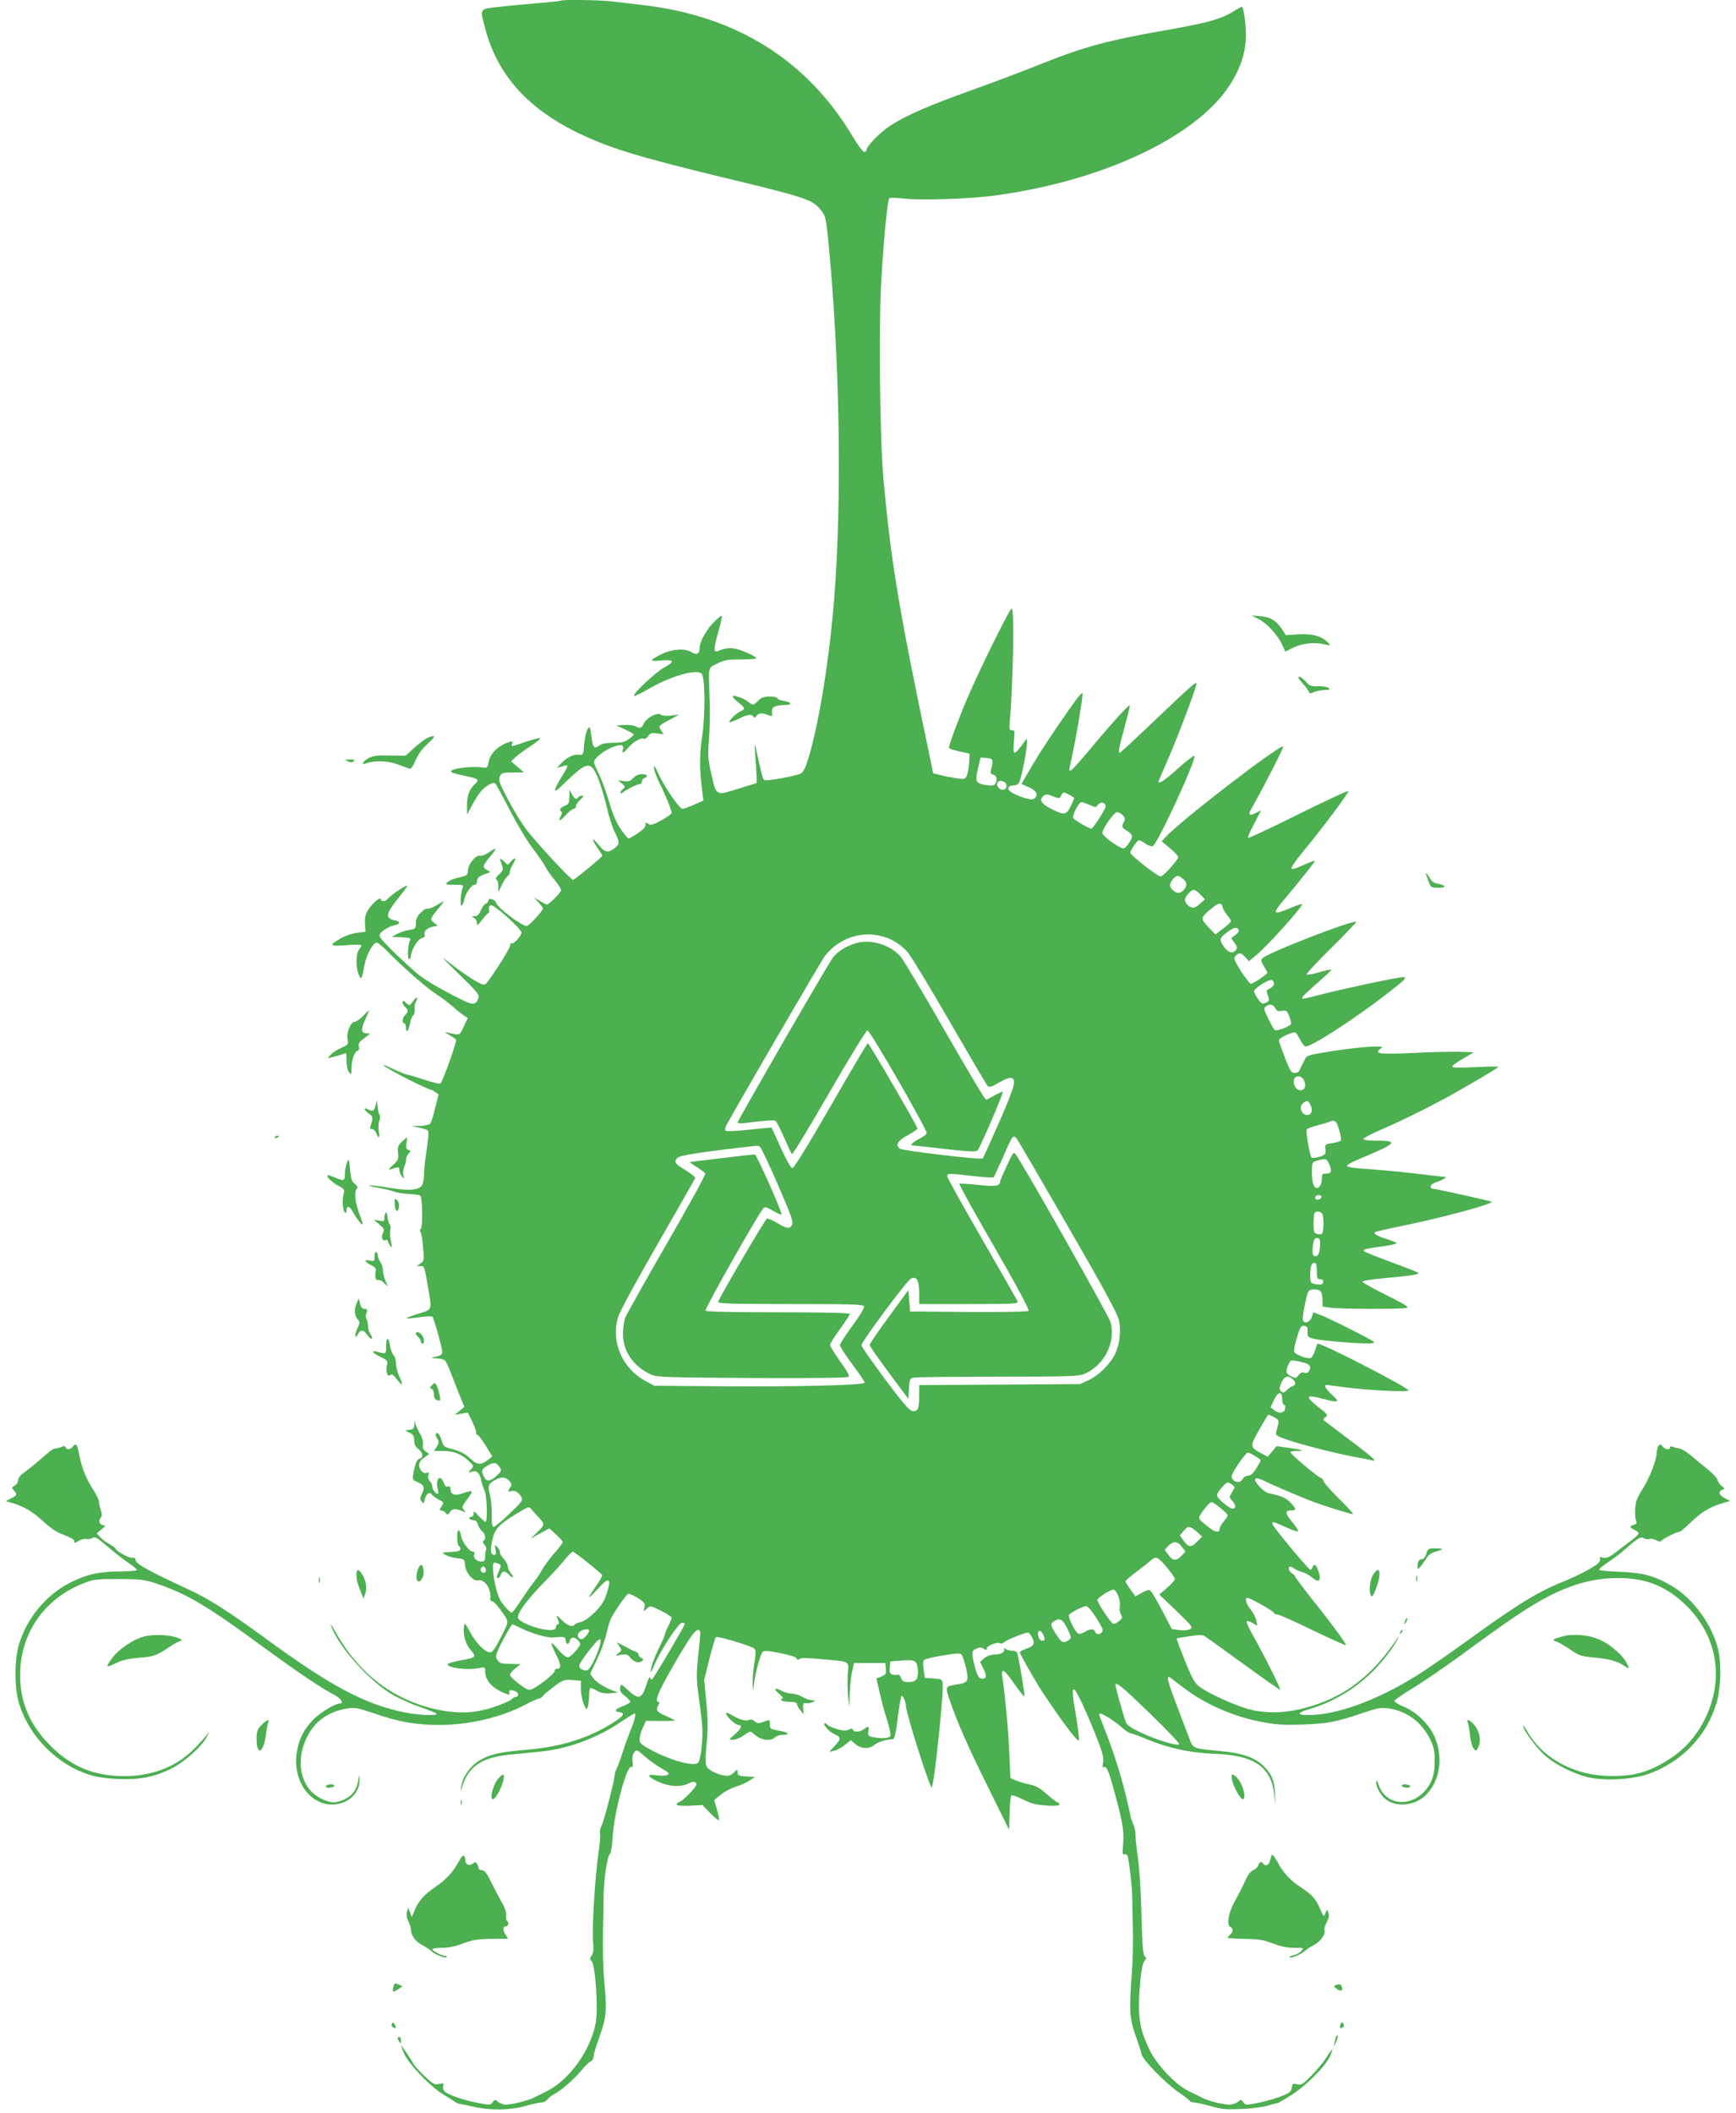 <?xml version="1.0" standalone="no"?>
<!DOCTYPE svg PUBLIC "-//W3C//DTD SVG 20010904//EN"
 "http://www.w3.org/TR/2001/REC-SVG-20010904/DTD/svg10.dtd">
<svg version="1.0" xmlns="http://www.w3.org/2000/svg"
 width="1052pt" height="1280pt" viewBox="0 0 1052 1280"
 preserveAspectRatio="xMidYMid meet">
<g transform="translate(0,1280) scale(0.1,-0.1)"
fill="#4caf50" stroke="none">
<path d="M3399 12796 c-2 -2 -65 -9 -139 -15 -74 -6 -181 -16 -237 -23 -120
-13 -116 -6 -82 -133 73 -279 260 -487 572 -635 191 -91 364 -143 890 -270
453 -109 515 -129 560 -179 39 -43 42 -54 57 -206 69 -702 83 -1559 35 -2163
-29 -362 -89 -736 -152 -952 -23 -76 -33 -97 -53 -107 -32 -15 -206 -47 -219
-39 -8 6 -19 46 -51 196 -7 34 -8 24 -3 -45 4 -49 7 -108 8 -129 l0 -40 -114
-35 c-136 -42 -129 -46 -162 97 -19 84 -20 109 -13 201 5 58 7 158 5 221 -9
234 -13 210 44 239 43 23 62 26 146 26 54 0 95 3 92 8 -8 13 -80 46 -123 56
-38 8 -66 5 -112 -14 -25 -10 -23 20 7 125 13 46 22 87 19 89 -2 3 -23 -13
-45 -35 -45 -43 -89 -121 -89 -157 0 -37 -18 -48 -48 -29 -40 26 -118 21 -185
-12 -31 -15 -57 -31 -57 -35 0 -5 22 -6 50 -3 84 8 93 -5 28 -40 -54 -29 -197
-163 -185 -174 2 -3 44 17 92 45 129 74 277 117 315 92 23 -16 26 -233 5 -382
-17 -119 -17 -194 1 -336 l7 -53 -57 -25 c-31 -14 -63 -25 -71 -25 -18 0 -108
132 -146 214 -22 47 -28 54 -25 31 1 -16 17 -58 34 -92 33 -65 72 -161 72
-178 0 -6 -28 -26 -61 -44 -52 -28 -65 -32 -81 -22 -16 10 -19 9 -16 -6 2 -11
-13 -28 -46 -50 -26 -18 -52 -33 -57 -33 -4 0 -26 26 -48 58 -27 40 -49 92
-70 165 -17 59 -45 134 -61 167 -17 33 -30 65 -30 73 0 21 51 64 103 87 55 24
82 21 72 -10 -9 -28 2 -25 32 10 29 35 79 64 94 54 6 -3 18 4 26 16 13 19 22
21 55 17 l39 -5 -15 24 c-18 26 -17 27 69 73 l40 22 -49 -6 c-29 -3 -54 -1
-62 6 -19 16 -86 -19 -102 -53 -14 -31 -23 -33 -53 -17 -11 5 -41 9 -67 7
l-47 -3 53 -24 c28 -13 52 -27 52 -30 0 -4 -13 -17 -30 -29 -23 -17 -43 -22
-93 -22 -40 0 -70 -5 -83 -15 -33 -25 -41 -17 -50 53 -9 65 -10 66 -24 42 -8
-14 -17 -54 -20 -90 -5 -64 -6 -65 -32 -62 -32 4 -74 -17 -108 -53 l-25 -27
25 7 c14 4 28 8 32 9 13 2 4 -21 -28 -69 -17 -27 -35 -61 -39 -75 -6 -20 8
-11 61 41 129 124 152 129 193 37 16 -35 40 -114 55 -176 14 -62 37 -135 51
-162 31 -62 31 -74 -1 -99 -38 -30 -59 -26 -95 19 -43 53 -49 44 -10 -14 17
-24 31 -47 31 -50 0 -8 -168 -146 -177 -146 -15 0 -248 252 -294 319 -26 36
-73 115 -104 174 -50 95 -56 112 -46 133 10 22 16 24 78 24 l68 1 -39 33 -39
34 27 25 c15 14 57 45 93 68 36 24 61 45 55 47 -6 2 -44 -8 -86 -22 -90 -31
-90 -31 -82 -10 5 12 1 14 -17 9 -67 -21 -118 -70 -126 -123 -6 -30 -11 -36
-26 -33 -81 14 -233 -8 -195 -29 8 -4 42 -13 75 -20 87 -18 92 -22 62 -51 -34
-32 -47 -69 -47 -132 l1 -52 26 50 c14 28 37 65 51 83 27 36 77 66 92 57 5 -3
44 -74 87 -158 43 -84 105 -189 139 -233 34 -45 70 -97 79 -115 10 -19 35 -55
56 -80 22 -26 39 -54 39 -62 0 -14 -73 -87 -86 -87 -4 0 -23 10 -43 22 l-36
21 28 -29 c15 -17 27 -34 27 -38 0 -14 -85 -106 -98 -106 -31 0 -177 110 -185
140 -5 21 -47 34 -47 15 0 -7 -7 -16 -15 -19 -9 -3 -23 -22 -31 -41 -10 -25
-21 -35 -37 -35 -20 -1 -20 -2 -4 -11 9 -5 17 -20 17 -31 0 -18 6 -14 32 20
18 23 35 42 39 42 4 0 5 9 2 20 -3 12 1 22 11 26 18 7 185 -142 186 -166 0
-19 -48 -72 -60 -65 -5 3 -8 -3 -8 -12 1 -16 -114 -197 -147 -232 -11 -11 -23
-8 -77 24 -34 21 -97 65 -138 97 -67 53 -61 46 52 -64 107 -104 125 -126 118
-143 -20 -50 -31 -49 -156 16 -131 68 -189 105 -248 159 -128 116 -196 186
-196 202 0 20 49 54 92 63 37 9 36 22 -3 30 -57 13 -51 41 33 145 28 34 48 63
46 65 -5 6 -100 -58 -117 -79 -16 -19 -38 -21 -44 -3 -5 15 -50 -24 -79 -70
-14 -24 -19 -46 -16 -81 l3 -47 -52 -6 c-29 -4 -73 -19 -97 -33 -75 -44 -70
-50 33 -42 50 4 91 4 91 -1 0 -4 -7 -17 -15 -27 -19 -25 -19 -110 -1 -151 15
-34 18 -30 35 59 11 62 52 136 74 136 7 0 37 -25 67 -56 90 -92 235 -219 297
-259 32 -21 76 -54 98 -74 22 -20 51 -43 65 -52 l25 -16 -25 -52 c-26 -57 -20
-54 -100 -36 -19 5 -15 1 12 -14 20 -12 39 -25 42 -30 6 -9 -80 -250 -94 -264
-4 -5 -49 5 -99 22 -51 17 -98 31 -104 31 -7 0 -46 16 -87 35 -118 56 -41 4
96 -65 66 -33 125 -60 130 -60 5 0 19 -7 31 -15 l21 -15 -21 -82 c-11 -46 -24
-89 -30 -95 -5 -7 -33 -13 -61 -14 l-51 -1 44 -9 c25 -5 49 -13 54 -18 6 -6 3
-48 -7 -113 -9 -57 -16 -121 -16 -144 1 -22 -4 -52 -9 -67 -14 -37 -75 -44
-200 -23 -53 9 -108 16 -121 15 -14 0 8 -7 49 -14 40 -7 85 -18 100 -24 14 -6
53 -12 86 -14 33 -1 65 -6 71 -10 15 -9 17 -194 3 -203 -6 -3 -6 -10 -1 -17 5
-7 13 -49 16 -94 7 -77 6 -82 -16 -97 l-22 -16 22 0 c24 0 24 0 47 -135 23
-136 26 -127 -61 -154 -41 -13 -73 -25 -71 -27 2 -3 37 0 77 6 41 6 77 7 81 3
9 -11 59 -189 59 -213 0 -13 -9 -22 -27 -26 -48 -10 -49 -12 -7 -13 23 -1 46
-7 52 -14 6 -6 26 -52 45 -102 19 -49 43 -110 53 -134 l18 -44 -29 -24 -30
-24 40 7 40 6 28 -57 c15 -31 25 -60 22 -65 -3 -4 1 -10 9 -13 7 -3 31 -34 51
-68 l38 -62 -23 -19 c-41 -33 -68 -34 -103 0 -39 36 -67 51 -125 66 -41 10
-46 15 -56 50 -6 22 -17 41 -24 44 -15 5 -16 -13 0 -37 9 -15 8 -24 -5 -45
l-17 -26 56 0 c63 0 110 -18 156 -62 30 -28 30 -29 12 -50 -19 -20 -19 -21 4
-14 30 10 50 -7 58 -52 4 -19 13 -47 20 -61 15 -28 20 -191 6 -191 -4 0 -22
16 -40 35 -27 31 -32 33 -32 15 0 -11 -7 -20 -16 -20 -8 0 -12 -4 -9 -10 3 -5
15 -10 25 -10 12 0 22 -9 26 -24 3 -14 14 -32 25 -42 21 -18 25 -49 9 -59 -6
-4 -4 -12 5 -22 9 -9 14 -22 11 -30 -3 -8 -6 -28 -6 -44 0 -24 -4 -29 -24 -29
-28 0 -51 24 -42 45 3 9 0 15 -8 15 -22 0 -65 57 -72 95 -3 19 -10 35 -15 35
-12 0 -11 -87 1 -95 6 -3 10 -12 10 -20 0 -10 -16 -15 -57 -17 -56 -3 -57 -3
-33 -18 14 -8 45 -17 70 -20 44 -5 45 -6 48 -42 4 -46 49 -99 78 -92 41 11 83
-52 75 -114 -1 -6 4 -12 11 -12 7 -1 27 -19 43 -42 63 -86 63 -73 11 -176 -35
-69 -51 -92 -66 -92 -31 0 -84 54 -121 122 -28 53 -34 59 -37 39 -8 -51 9
-112 40 -147 38 -43 34 -46 -63 -63 -38 -7 -71 -17 -74 -21 -14 -22 109 -40
183 -26 41 8 42 7 42 -19 0 -56 44 -104 124 -135 24 -9 27 -8 22 5 -6 16 10
20 38 9 20 -8 21 -34 2 -34 -7 0 -19 -7 -26 -15 -7 -8 -56 -29 -109 -47 -120
-40 -228 -42 -366 -9 -254 61 -456 220 -593 466 -19 33 -31 51 -27 40 38 -122
236 -344 378 -424 43 -24 117 -57 165 -73 48 -17 91 -34 97 -39 15 -15 -109
-10 -193 7 -240 49 -446 158 -841 447 -233 170 -352 245 -477 302 -225 104
-309 150 -312 172 -2 15 -8 19 -21 16 -18 -4 -101 42 -101 56 0 4 -16 15 -34
25 -19 10 -45 29 -58 43 l-22 24 29 24 c24 19 26 24 12 25 -23 0 -33 26 -17
45 9 11 9 22 1 46 -6 18 -11 41 -11 51 0 10 -16 44 -36 75 -44 68 -69 131 -84
211 -13 65 -19 72 -40 47 -15 -18 -37 -20 -42 -3 -3 8 -11 9 -24 3 -10 -5 -27
-9 -37 -10 -18 -2 -25 -8 -108 -80 -26 -22 -63 -51 -82 -65 -23 -16 -37 -33
-37 -47 0 -12 -9 -27 -21 -33 -19 -11 -19 -13 -5 -29 22 -24 21 -28 -16 -48
l-33 -17 41 -12 c69 -20 127 -55 186 -111 32 -29 74 -61 95 -69 83 -34 93 -39
93 -53 0 -10 6 -10 26 4 14 9 35 14 46 12 11 -3 28 -1 38 6 16 9 28 2 82 -44
35 -30 91 -75 125 -99 35 -23 63 -47 63 -51 0 -5 -46 -9 -102 -9 -128 0 -208
-19 -309 -71 -140 -73 -253 -209 -302 -364 -31 -99 -31 -271 0 -370 62 -196
228 -364 423 -426 42 -14 103 -23 171 -26 130 -7 227 12 330 64 79 40 186 136
213 193 16 33 16 34 -1 10 -9 -14 -45 -53 -80 -88 -105 -105 -252 -162 -418
-162 -185 0 -322 57 -450 185 -133 133 -193 286 -182 466 15 240 162 435 393
521 51 20 78 23 204 22 131 0 153 -3 230 -28 178 -59 311 -138 637 -378 221
-161 361 -256 436 -294 42 -22 64 -54 36 -54 -29 0 -125 -59 -163 -100 -54
-58 -80 -107 -95 -182 -28 -134 32 -271 138 -315 116 -49 244 26 240 139 -1
32 -2 31 -8 -8 -10 -57 -35 -92 -84 -115 -56 -25 -83 -24 -143 6 -121 60 -158
222 -84 371 48 97 129 155 244 174 45 7 64 4 166 -31 144 -50 253 -69 390 -69
183 0 382 47 530 126 35 19 70 34 77 34 6 0 16 6 20 13 4 7 35 33 68 58 56 42
63 45 113 41 l52 -4 0 -49 c0 -27 8 -67 17 -91 14 -35 18 -38 24 -22 4 10 8
40 8 65 1 25 4 48 7 52 3 3 21 -4 39 -14 24 -15 47 -19 82 -17 l48 4 -31 12
c-59 24 -98 49 -118 75 l-20 27 42 87 c23 49 49 119 57 157 9 39 21 79 27 90
20 42 93 146 104 150 7 3 33 -9 59 -25 42 -27 46 -33 40 -57 -6 -26 -6 -26 15
-7 21 19 21 19 85 -13 36 -17 65 -37 65 -42 0 -6 -9 -28 -20 -50 -11 -22 -20
-44 -20 -49 0 -6 -17 -46 -39 -89 -21 -44 -41 -97 -45 -118 -5 -35 -3 -33 20
21 39 91 146 254 167 254 9 1 17 -3 17 -7 0 -8 -131 -232 -182 -312 -19 -30
-23 -32 -27 -15 -3 13 -11 -1 -25 -45 -27 -83 -46 -88 -109 -30 -44 40 -45 40
-49 16 -4 -18 3 -30 29 -50 18 -15 33 -31 33 -36 0 -4 -20 -16 -45 -26 -49
-18 -57 -31 -23 -36 38 -5 29 -22 -30 -60 -150 -97 -319 -150 -529 -168 -165
-14 -223 -27 -286 -64 -59 -36 -105 -102 -112 -162 -4 -34 -4 -35 3 -9 36 132
116 188 296 206 56 5 142 14 193 19 159 17 333 82 476 179 42 28 79 51 83 51
10 0 -3 -53 -25 -102 -10 -24 -31 -81 -46 -128 -15 -47 -32 -94 -38 -105 -6
-11 -11 -29 -12 -40 -4 -42 -66 -281 -80 -306 -8 -14 -12 -35 -9 -46 3 -11 -1
-67 -10 -124 -20 -138 -40 -459 -32 -534 5 -45 2 -66 -9 -82 -12 -17 -12 -23
-1 -32 24 -20 43 -294 25 -381 -33 -166 -160 -341 -296 -409 -26 -13 -60 -30
-74 -37 -36 -19 -137 -44 -173 -44 -16 0 -38 8 -48 17 -17 15 -19 15 -32 -2
-13 -18 -19 -18 -82 -6 -87 16 -184 48 -207 69 -11 9 -15 23 -11 35 5 17 2 18
-25 12 -27 -6 -37 -1 -86 46 -31 29 -61 62 -68 74 -20 36 -77 119 -77 113 0
-3 9 -26 20 -51 28 -62 158 -198 233 -243 34 -21 68 -42 75 -48 8 -5 21 -11
30 -12 10 -1 49 -9 87 -18 100 -22 216 -20 306 5 41 12 85 22 99 22 14 1 31 9
38 19 7 10 26 24 41 32 42 22 119 89 163 142 22 27 47 52 57 55 9 3 17 17 18
30 0 13 17 69 37 124 41 114 45 156 27 340 -6 66 -9 199 -7 295 2 96 4 198 4
226 2 91 22 229 36 239 8 7 15 45 19 110 8 142 85 432 112 421 10 -3 12 5 8
32 -3 23 1 44 10 56 14 19 16 18 63 -23 27 -24 73 -57 103 -74 44 -25 50 -32
36 -39 -9 -6 -39 -7 -67 -3 -64 9 -58 -7 16 -41 60 -28 133 -31 177 -9 29 16
49 13 49 -6 0 -15 -80 -98 -101 -104 -10 -4 -19 -11 -19 -17 0 -6 29 -9 78 -7
l79 4 47 -49 c26 -26 50 -46 53 -43 2 3 -3 32 -12 64 l-17 58 39 32 c21 18 61
39 88 48 28 8 66 25 85 37 l35 23 -52 3 c-46 3 -53 6 -53 24 0 21 0 21 -24 -1
-21 -19 -31 -22 -65 -16 -22 4 -55 17 -73 29 -37 25 -38 29 -23 195 5 63 4
135 -5 223 l-13 130 31 126 c18 70 36 130 40 134 9 9 218 -54 234 -70 9 -9 9
-28 0 -82 -7 -39 -11 -94 -11 -123 l1 -52 9 57 c9 63 34 155 48 177 8 13 22
13 106 -3 60 -12 99 -24 102 -32 4 -11 9 -12 18 -4 9 7 48 7 131 -1 184 -17
168 -7 161 -97 -2 -42 -1 -104 3 -137 l7 -60 2 85 c2 47 8 108 15 135 l11 50
95 0 95 0 3 -35 c3 -31 -1 -37 -27 -46 l-30 -12 19 -83 c10 -46 30 -122 45
-167 15 -46 24 -90 21 -98 -6 -15 -52 -18 -106 -8 -28 6 -31 10 -28 35 5 33 1
35 -26 14 -24 -18 -63 -20 -68 -4 -3 9 -9 9 -25 1 -16 -9 -33 -8 -71 3 -28 9
-54 20 -57 25 -3 6 -11 10 -16 10 -20 0 27 -53 58 -66 41 -18 41 -29 0 -72
l-32 -35 30 7 c17 4 46 20 65 35 l36 29 27 -24 c34 -29 85 -31 116 -5 19 17
69 33 111 35 11 1 18 30 30 128 9 70 19 130 23 134 7 7 27 -38 27 -61 0 -43
146 -502 156 -492 16 15 75 587 66 633 -4 20 -11 23 -55 26 l-52 3 -8 49 c-5
32 -4 53 3 60 5 5 56 18 113 27 79 14 105 15 113 6 7 -7 19 -43 28 -82 18 -82
13 -90 -59 -100 -67 -11 -68 -13 -41 -91 47 -139 111 -284 235 -534 l126 -255
3 100 c1 55 6 103 11 108 4 4 36 -7 71 -25 51 -25 80 -32 142 -36 54 -3 78 -1
78 7 0 6 -4 11 -10 11 -5 0 -34 22 -64 49 -41 37 -66 52 -105 60 -28 6 -66 17
-85 25 l-33 14 -7 157 c-6 140 -23 321 -42 454 -9 62 9 52 75 -43 29 -42 56
-75 59 -72 4 5 -32 222 -44 263 -2 7 -16 13 -32 13 -15 0 -34 6 -41 12 -8 7
-11 8 -8 3 11 -21 -10 -36 -53 -38 -28 -1 -52 -10 -67 -24 l-24 -21 21 -42
c23 -45 17 -65 -16 -58 -14 2 -23 21 -36 68 -22 90 -22 99 8 112 20 9 30 9 45
0 15 -10 19 -9 19 2 0 16 64 41 80 31 6 -4 19 0 28 8 16 14 123 57 142 57 5 0
17 -14 25 -31 19 -37 10 -52 -41 -69 -19 -6 -34 -16 -34 -20 0 -11 101 -187
143 -250 129 -192 212 -301 215 -282 2 12 -6 76 -17 143 -24 139 -26 173 -10
163 14 -8 76 -142 135 -291 36 -92 43 -121 38 -150 -4 -24 -3 -34 3 -30 18 12
30 -15 66 -148 51 -187 60 -241 53 -317 -5 -56 -4 -66 8 -62 8 3 17 -2 20 -13
8 -28 27 -188 27 -241 0 -26 2 -112 4 -192 2 -80 -1 -208 -7 -285 -16 -210
-13 -266 23 -365 17 -47 33 -98 36 -113 7 -36 148 -180 231 -236 34 -23 62
-45 62 -49 0 -4 12 -8 28 -9 15 -1 61 -11 102 -23 64 -18 92 -21 185 -16 61 2
132 12 158 20 27 9 52 15 55 14 4 -1 45 23 92 53 98 64 216 186 236 246 14 41
13 41 -38 -36 -13 -19 -49 -62 -80 -94 -51 -53 -61 -59 -87 -54 -27 6 -30 3
-33 -21 -3 -23 -12 -31 -63 -51 -33 -13 -95 -31 -138 -40 -76 -15 -79 -15 -93
3 -13 18 -15 18 -32 3 -10 -9 -34 -17 -53 -17 -41 0 -126 22 -165 42 -16 8
-51 25 -79 39 -77 36 -194 158 -238 249 -66 136 -76 214 -56 429 6 60 15 101
24 111 13 15 13 19 2 29 -11 9 -15 65 -20 254 -3 140 -13 286 -22 347 -8 58
-15 119 -14 135 1 17 -6 47 -15 67 -9 21 -16 42 -16 48 0 6 -15 73 -34 148
-31 124 -77 265 -135 410 -12 29 -21 55 -21 57 0 19 83 -31 150 -90 14 -13 36
-25 50 -28 14 -3 54 -18 90 -33 124 -53 264 -83 400 -88 248 -8 352 -77 371
-245 l8 -66 -3 70 c-3 80 -20 118 -72 169 -52 50 -129 76 -259 88 -155 14
-165 17 -181 58 -7 19 -43 113 -79 208 -63 164 -71 199 -41 177 7 -6 44 -34
82 -62 134 -102 307 -176 487 -208 78 -14 129 -16 240 -12 148 6 194 15 362
72 89 30 106 32 153 25 111 -18 198 -84 249 -188 22 -45 27 -70 27 -126 1 -85
-15 -135 -58 -184 -91 -104 -239 -87 -281 33 -11 32 -14 35 -15 15 0 -32 32
-84 65 -106 68 -44 172 -31 235 31 82 80 106 216 59 340 -29 79 -111 162 -191
195 -32 13 -58 29 -58 35 0 6 51 42 113 79 61 37 204 135 317 218 267 196 391
279 503 337 153 78 280 111 426 111 169 0 294 -52 412 -169 188 -188 229 -444
110 -686 -49 -99 -120 -180 -209 -238 -131 -86 -232 -113 -395 -105 -203 10
-383 113 -471 268 -14 25 -26 40 -26 34 0 -23 79 -131 129 -176 62 -56 170
-111 261 -134 97 -24 271 -16 368 19 200 70 353 228 413 427 27 88 32 242 10
330 -36 147 -149 303 -275 379 -105 63 -177 83 -318 89 -71 2 -128 8 -128 13
0 4 25 25 56 46 31 21 61 43 67 48 113 98 129 109 147 97 11 -6 26 -9 35 -6 9
4 28 1 41 -7 17 -9 28 -10 32 -3 8 12 93 54 109 54 5 0 32 22 60 49 67 66 120
99 189 121 l58 17 -32 17 c-35 18 -42 40 -15 51 16 6 16 8 -4 23 -12 9 -23 26
-25 36 -1 11 -29 40 -60 65 -31 25 -78 64 -103 85 -25 21 -55 40 -68 41 -12 2
-30 6 -39 10 -11 4 -18 3 -18 -4 0 -17 -31 -13 -46 7 -12 15 -15 15 -24 2 -5
-8 -10 -25 -10 -36 0 -45 -41 -152 -84 -221 -37 -58 -45 -81 -47 -125 -2 -29
1 -61 5 -71 7 -14 4 -20 -13 -24 -28 -7 -27 -17 4 -31 14 -6 25 -16 25 -21 0
-6 -21 -26 -47 -45 -27 -20 -52 -39 -58 -44 -70 -56 -86 -64 -111 -58 -17 5
-23 3 -19 -4 4 -6 1 -18 -6 -26 -19 -23 -125 -79 -224 -119 -153 -62 -276
-138 -608 -379 -104 -75 -228 -160 -277 -190 -239 -148 -481 -236 -650 -236
-71 0 -72 13 -2 34 144 42 274 118 380 220 63 60 138 156 161 206 10 21 10 22
-1 6 -125 -189 -268 -314 -438 -382 -180 -73 -347 -87 -490 -40 -94 31 -228
94 -276 131 -24 19 -43 53 -84 155 -29 72 -51 132 -49 134 2 2 38 8 79 14 71
11 77 10 106 -11 18 -12 123 -88 235 -169 111 -81 204 -146 206 -144 5 5 -94
204 -159 319 -28 49 -47 91 -43 95 3 4 19 -1 35 -10 l29 -17 -6 32 c-3 18 -19
48 -35 67 -27 34 -37 70 -19 70 17 0 161 -81 161 -91 0 -5 8 -9 18 -9 11 0
108 -43 216 -96 109 -52 200 -93 202 -91 6 5 -88 133 -213 289 -51 65 -93 121
-93 125 0 5 -9 14 -20 21 -11 7 -20 19 -20 27 0 19 10 19 35 1 11 -7 32 -16
47 -20 14 -3 41 -18 58 -32 42 -36 59 -21 40 36 -14 42 -27 51 -36 25 -4 -8
-9 -15 -13 -15 -11 0 -225 258 -229 275 -5 20 -2 20 78 -16 39 -18 73 -29 76
-26 4 3 -12 29 -35 56 -45 53 -46 71 -5 71 32 0 30 10 -7 48 -28 29 -49 38
-130 56 -33 7 -95 74 -81 88 6 6 28 0 59 -16 28 -14 90 -41 139 -62 49 -20
103 -42 119 -49 64 -27 275 -94 275 -87 0 4 -40 48 -90 97 -49 49 -90 95 -90
103 0 7 -8 16 -17 19 -23 9 -183 144 -183 155 0 4 17 8 37 8 55 0 37 7 -47 19
l-74 10 -27 -32 -27 -32 -36 19 c-73 39 -73 43 -15 145 28 50 53 91 56 91 2 0
18 -7 35 -16 24 -13 29 -20 24 -40 -3 -13 -9 -35 -12 -48 -6 -22 0 -26 88 -55
98 -32 299 -82 408 -101 36 -6 74 -14 85 -17 18 -5 18 -4 5 12 -8 9 -77 65
-155 122 -77 58 -142 108 -145 110 -3 3 3 11 13 18 16 12 13 17 -43 60 -85 68
-79 79 30 50 92 -25 102 -20 53 24 -39 36 -54 61 -35 61 4 0 57 -7 117 -15
152 -19 393 -31 380 -17 -31 32 -518 282 -550 282 -2 0 -10 -18 -16 -41 -7
-23 -19 -43 -26 -46 -20 -8 -98 22 -101 40 -2 9 6 48 18 87 19 62 24 71 43 68
18 -2 22 -9 21 -35 -2 -30 2 -34 35 -43 46 -12 294 -33 346 -28 39 3 37 4
-101 75 -77 40 -164 81 -193 93 l-52 20 -10 -30 c-11 -31 -45 -42 -54 -17 -3
6 3 50 13 97 18 82 19 85 48 88 43 3 57 -10 58 -59 l1 -44 45 -7 c59 -9 443
-10 466 -1 13 5 -22 26 -125 77 -79 39 -144 76 -145 81 0 6 55 15 127 21 167
15 221 24 211 33 -5 5 -80 34 -167 66 -86 32 -160 61 -162 66 -7 10 13 15 118
29 49 7 85 16 80 20 -4 4 -33 15 -63 25 -57 18 -78 31 -68 40 3 3 70 19 149
35 253 51 578 139 557 150 -10 6 -347 80 -363 80 -3 0 -5 6 -5 14 0 8 17 20
38 26 35 12 65 30 48 30 -4 0 -86 9 -181 21 -95 11 -226 23 -291 27 -67 4
-119 11 -121 18 -2 5 23 21 54 34 32 13 96 41 143 62 100 46 95 58 -23 58 -52
0 -77 4 -75 11 2 6 53 32 113 58 123 53 300 141 420 208 141 79 285 165 285
170 0 3 -63 2 -140 -2 -99 -5 -140 -4 -140 4 0 6 30 27 66 48 l65 38 -84 3
c-46 1 -174 -1 -283 -7 -203 -9 -239 -5 -200 25 18 13 16 14 -25 14 -61 0
-204 -16 -322 -37 -81 -13 -100 -20 -108 -37 -5 -12 -13 -28 -18 -36 -5 -8
-12 -23 -15 -32 -3 -11 -15 -18 -30 -18 -21 0 -28 11 -60 93 -20 51 -36 99
-36 105 0 15 88 55 101 46 5 -3 18 -23 29 -45 11 -21 26 -39 32 -39 37 0 283
159 475 306 132 102 144 114 114 114 -30 0 -344 -66 -476 -100 -64 -17 -121
-30 -127 -30 -19 0 -2 19 85 95 49 42 87 79 85 81 -3 2 -35 -5 -73 -16 -37
-11 -72 -17 -77 -14 -5 3 62 75 148 160 86 85 155 157 152 159 -15 15 -533
-186 -566 -219 -13 -12 -12 -19 7 -49 11 -19 21 -37 21 -40 0 -9 -87 -67 -99
-67 -14 0 -101 132 -101 153 0 9 9 21 20 27 15 8 24 5 44 -16 l24 -27 50 41
c66 56 272 285 272 303 0 5 -32 -5 -71 -22 -107 -46 -113 -37 -35 54 73 86
168 205 180 225 8 13 5 12 -101 -34 -18 -8 -34 -10 -37 -5 -4 5 27 49 67 98
126 152 287 368 277 371 -5 2 -143 -62 -306 -143 -162 -81 -298 -144 -301
-141 -3 3 13 42 37 86 l42 81 -32 -16 c-41 -21 -49 -12 -26 28 59 101 197 370
192 374 -17 17 -620 -447 -714 -549 l-22 -25 50 -42 c27 -23 50 -47 50 -53 0
-17 -91 -118 -107 -118 -18 0 -183 129 -183 143 0 16 41 77 52 77 5 0 23 -9
39 -21 16 -11 36 -18 44 -15 28 10 263 518 253 547 -2 5 -46 -29 -98 -75 -81
-73 -120 -99 -120 -82 0 3 24 60 54 128 64 146 176 443 176 465 0 17 -19 1
-287 -254 -94 -90 -174 -163 -177 -163 -11 0 -6 28 29 156 19 70 33 129 31
131 -5 6 -114 -114 -239 -264 -102 -122 -127 -147 -127 -125 0 4 9 49 20 99
22 100 60 327 60 357 0 23 -30 -16 -152 -194 -80 -118 -127 -191 -191 -302
l-27 -47 45 -20 c47 -21 59 -47 32 -70 -21 -17 -157 35 -157 60 0 13 9 19 32
21 29 3 33 7 45 53 29 112 47 249 30 224 -35 -50 -60 -79 -69 -79 -7 0 -8 22
-4 69 6 63 5 69 -11 67 -13 -1 -17 5 -16 24 22 253 31 704 14 714 -9 6 -193
-365 -271 -548 -47 -109 -110 -279 -110 -296 0 -5 28 -14 63 -22 l62 -14 -2
-50 c-1 -27 -7 -63 -13 -78 -10 -27 -12 -28 -62 -21 -28 4 -72 12 -97 19 l-46
11 -27 130 c-183 873 -227 1141 -274 1645 -22 238 -30 916 -15 1188 16 279 39
515 51 522 6 3 45 2 88 -3 103 -12 398 -2 547 18 654 87 1225 355 1428 671 65
100 97 201 97 304 0 67 -15 170 -25 170 -1 0 -28 -15 -59 -34 -74 -45 -164
-68 -441 -116 -307 -54 -462 -96 -695 -189 -107 -43 -298 -116 -425 -161 -277
-99 -418 -160 -514 -224 -63 -42 -141 -123 -141 -147 0 -5 -6 -9 -14 -9 -7 0
-39 42 -69 93 -277 464 -706 732 -1277 797 -52 6 -128 15 -168 20 -70 10 -314
14 -323 6z m2615 -4616 c-1 -14 -5 -35 -9 -46 -5 -16 -2 -23 14 -27 22 -5 27
-32 12 -56 -7 -10 -21 -12 -54 -7 -64 10 -69 19 -51 99 l16 68 36 -3 c32 -3
37 -6 36 -28z m70 -116 c20 -8 21 -40 2 -47 -21 -8 -50 17 -43 37 7 17 16 20
41 10z m396 -79 c17 -9 30 -18 30 -20 0 -2 -10 -25 -22 -50 -26 -54 -38 -55
-118 -15 -62 31 -75 55 -45 80 12 10 23 9 55 -4 38 -15 40 -15 50 4 13 24 13
24 50 5z m125 -62 c33 -16 36 -16 49 2 15 21 46 14 46 -10 0 -16 -76 -135 -86
-135 -15 0 -106 53 -110 64 -7 20 33 96 51 96 8 0 30 -8 50 -17z m199 -62 c14
-15 15 -24 7 -40 -16 -29 -14 -35 19 -54 17 -10 30 -25 30 -34 0 -20 -38 -73
-52 -73 -24 0 -128 76 -128 93 0 27 71 127 90 127 9 0 25 -9 34 -19z m369
-389 c21 -19 22 -40 0 -64 -20 -22 -41 -23 -65 -1 -24 21 -23 42 3 70 22 23
30 22 62 -5z m101 -91 l28 -29 -29 -26 c-32 -30 -49 -32 -75 -9 -24 21 -23 42
4 70 28 30 38 29 72 -6z m135 -77 c2 -10 14 -32 27 -47 13 -16 24 -32 24 -37
0 -5 -21 -25 -47 -45 l-48 -36 -43 45 c-49 52 -48 56 17 110 46 39 64 41 70
10z m97 -136 c5 -7 -3 -20 -19 -32 l-26 -19 20 -29 c17 -23 18 -32 9 -43 -21
-25 -48 -17 -74 21 -29 43 -27 50 21 87 39 29 58 34 69 15z m-2102 -62 c33
-16 73 -47 96 -74 22 -26 137 -216 256 -422 119 -206 222 -381 228 -388 11
-11 22 -8 65 17 29 17 61 31 71 31 44 0 34 -41 -63 -264 -53 -120 -98 -220
-102 -224 -9 -10 -486 47 -502 59 -28 24 -14 48 47 81 33 18 60 37 60 41 0 13
-293 517 -301 517 -4 0 -105 -171 -225 -380 -145 -251 -224 -379 -233 -377 -8
1 -39 56 -69 122 -29 66 -55 121 -56 123 -2 2 -64 -4 -137 -12 -74 -8 -138
-11 -142 -6 -5 4 -3 18 4 31 54 103 577 1001 598 1028 99 126 265 165 405 97z
m2316 -265 c0 -10 -11 -23 -24 -29 -23 -10 -24 -13 -13 -42 10 -25 9 -33 -3
-40 -8 -5 -21 -10 -28 -10 -13 0 -52 57 -52 76 0 17 90 73 107 67 7 -3 13 -13
13 -22z m10 -152 c8 -14 18 -17 39 -13 25 5 30 2 44 -33 8 -21 13 -42 10 -47
-10 -16 -87 -45 -98 -36 -6 5 -24 37 -40 70 -28 59 -29 63 -11 75 21 16 43 10
56 -16z m170 -430 c18 -33 9 -64 -20 -64 -27 0 -48 39 -37 69 9 23 44 20 57
-5z m40 -150 c18 -33 9 -64 -19 -64 -34 0 -52 52 -25 72 24 18 31 17 44 -8z
m175 -154 c9 -30 14 -59 11 -64 -3 -5 -26 -12 -51 -16 -44 -6 -46 -8 -43 -38
3 -29 0 -33 -36 -45 -22 -7 -43 -9 -48 -4 -11 11 -36 158 -29 170 3 5 35 17
70 26 36 9 67 19 70 21 2 3 12 5 22 5 14 0 23 -15 34 -55z m-1642 -587 c222
-384 299 -527 308 -567 13 -63 5 -139 -21 -198 -27 -61 -102 -137 -163 -164
l-52 -24 -487 -3 -488 -3 0 -67 c0 -78 -8 -95 -41 -90 -18 2 -61 52 -166 193
-78 105 -142 197 -143 205 0 21 276 393 300 404 35 16 50 -9 50 -85 l0 -69
301 0 c276 0 301 1 295 17 -4 9 -101 179 -216 379 -116 200 -210 370 -210 378
0 19 10 19 160 1 63 -7 118 -10 121 -7 4 4 28 57 55 117 60 139 63 143 85 117
9 -11 149 -252 312 -534z m-1867 484 c6 -4 55 -107 108 -229 80 -185 95 -226
86 -243 -15 -27 -31 -25 -90 11 -28 17 -56 29 -63 26 -11 -5 -288 -477 -295
-504 -3 -10 83 -13 438 -13 374 0 441 -2 446 -14 3 -9 -26 -58 -70 -117 -42
-57 -76 -110 -76 -119 1 -8 34 -60 75 -115 41 -55 75 -105 75 -111 0 -16 -410
-26 -890 -22 l-385 3 -50 27 c-145 76 -216 242 -168 393 11 34 115 225 242
445 122 212 223 389 224 394 1 5 -25 26 -57 46 -67 41 -72 48 -53 74 12 17
152 38 482 75 6 0 15 -3 21 -7z m3450 -107 c17 -42 12 -55 -22 -55 -21 0 -24
-5 -24 -34 0 -19 -7 -39 -16 -47 -26 -22 -44 14 -44 88 0 62 0 63 33 72 51 15
57 13 73 -24z m-48 -197 c-7 -19 -38 -22 -38 -4 0 10 9 16 21 16 12 0 19 -5
17 -12z m6 -104 c10 -26 7 -112 -4 -119 -6 -3 -19 -3 -30 0 -17 5 -20 15 -20
64 0 32 3 61 7 64 12 13 41 7 47 -9z m-14 -176 c0 -47 -10 -78 -26 -78 -20 0
-24 14 -18 64 5 36 11 46 25 46 15 0 19 -7 19 -32z m-20 -168 c0 -44 3 -50 21
-50 14 0 19 -5 17 -17 -2 -14 -11 -17 -33 -14 -43 5 -45 7 -45 56 0 53 8 75
26 75 10 0 14 -14 14 -50z m-64 -560 c25 -10 30 -25 15 -49 -6 -9 -16 -11 -27
-7 -12 5 -23 0 -34 -14 -14 -19 -19 -20 -43 -9 -34 15 -38 28 -21 68 13 31 16
33 50 26 20 -3 47 -10 60 -15z m-82 -96 c21 -20 20 -33 -1 -41 -10 -3 -26 -15
-37 -26 -16 -16 -20 -17 -33 -5 -12 12 -11 19 2 51 17 40 42 48 69 21z m-64
-119 c0 -19 5 -35 11 -35 6 0 9 -10 7 -22 -4 -29 -38 -35 -66 -11 l-22 18 20
43 c24 53 50 57 50 7z m-164 -346 c19 -11 34 -23 34 -26 0 -3 -12 -25 -27 -49
-19 -30 -35 -44 -50 -44 -12 0 -27 -9 -33 -21 -13 -24 -48 -22 -63 3 -9 13 -1
31 36 87 26 39 52 71 58 71 7 0 27 -9 45 -21z m-4579 -66 c14 -21 13 -25 -17
-53 -39 -37 -63 -38 -78 -5 -17 37 -15 43 21 65 38 24 55 22 74 -7z m59 -84
c15 -16 16 -24 6 -39 -16 -26 -15 -29 8 -23 22 6 45 -9 61 -39 9 -16 -2 -31
-73 -98 -46 -44 -89 -80 -96 -80 -10 0 -13 19 -12 73 1 39 -4 90 -9 112 -16
62 -13 74 22 95 41 25 69 25 93 -1z m4380 -23 c19 -14 19 -15 0 -46 -18 -31
-18 -32 4 -55 21 -22 20 -45 -1 -45 -15 0 -78 50 -90 71 -7 14 -2 26 22 54 35
40 38 40 65 21z m-70 -142 c24 -19 44 -39 44 -44 0 -5 -11 -22 -25 -38 -14
-17 -25 -37 -25 -46 0 -27 -33 -18 -82 25 -48 40 -48 40 -31 67 24 38 55 72
66 72 6 0 30 -16 53 -36z m-4174 -9 c7 -9 22 -26 34 -38 48 -52 48 -52 2 -97
l-43 -42 57 32 57 31 40 -37 c23 -20 41 -41 41 -46 0 -6 -24 -38 -54 -71 -29
-34 -61 -78 -71 -97 -10 -19 -32 -53 -50 -75 -18 -22 -53 -73 -79 -112 -26
-40 -50 -73 -55 -73 -11 0 -56 51 -71 79 -33 65 -58 232 -32 225 44 -13 42
-11 27 -48 -18 -41 -18 -46 -6 -46 5 0 13 9 16 20 8 26 27 25 50 0 10 -11 20
-18 23 -15 3 3 -3 13 -12 24 -9 10 -18 29 -19 42 -1 12 -12 33 -24 45 -13 13
-23 30 -23 39 0 9 -8 24 -17 33 -15 16 -16 15 -10 -16 5 -24 3 -32 -8 -32 -22
0 -26 30 -11 93 15 66 40 92 150 159 70 43 71 43 88 23z m4030 -134 l33 -30
-32 -32 c-35 -36 -51 -34 -82 9 l-21 30 21 26 c26 33 41 33 81 -3z m-89 -93
l21 -28 -24 -25 c-31 -33 -54 -32 -80 6 l-22 30 23 25 c29 30 56 28 82 -8z
m-3601 -95 c46 -36 85 -70 87 -75 1 -5 -15 -36 -38 -68 -23 -32 -41 -62 -41
-66 0 -4 24 19 54 52 67 73 83 66 54 -25 -16 -51 -31 -75 -73 -118 -33 -32
-66 -56 -85 -59 -17 -4 -33 -11 -36 -15 -12 -20 -48 -7 -82 29 -32 34 -34 32
-16 -13 3 -8 1 -15 -5 -15 -6 0 -11 -6 -11 -14 0 -21 -25 -26 -81 -16 -60 12
-129 41 -147 62 -18 22 38 101 153 220 50 51 108 114 129 141 21 26 42 47 47
47 5 0 46 -30 91 -67z m3512 -32 c25 -30 46 -60 46 -67 0 -6 -21 -30 -47 -53
l-48 -41 104 -99 c99 -95 102 -100 81 -111 -14 -7 -39 -9 -66 -5 l-43 6 -57
110 c-32 60 -63 114 -71 121 -11 9 -23 6 -53 -11 l-39 -22 -31 42 c-16 23 -30
45 -30 49 0 4 26 27 58 51 31 23 72 55 90 71 39 33 44 32 106 -41z m-4131 -6
c8 -18 -11 -31 -25 -17 -11 11 -3 32 12 32 4 0 10 -7 13 -15z m3833 -162 c9
-21 13 -49 10 -65 -3 -16 0 -38 7 -49 10 -17 9 -23 -12 -40 -13 -11 -29 -18
-35 -16 -14 4 -96 127 -96 144 0 13 77 63 98 63 7 0 20 -17 28 -37z m-132
-135 c35 -55 43 -74 35 -85 -15 -17 -35 -17 -43 2 -7 19 -31 19 -61 -1 -14 -9
-31 -14 -40 -11 -19 8 -65 100 -57 114 10 14 83 52 104 53 9 0 35 -29 62 -72z
m-176 -64 c26 -55 27 -56 8 -70 -31 -22 -42 -17 -75 34 -36 56 -38 67 -13 81
36 21 52 12 80 -45z m-3308 1 c60 -30 156 -58 190 -55 70 6 75 5 78 -17 4 -28
18 -30 25 -3 7 25 29 26 52 0 17 -18 16 -21 -15 -60 -17 -22 -40 -40 -50 -40
-10 0 -35 20 -56 45 -20 25 -39 43 -42 40 -3 -2 10 -34 28 -69 32 -63 33 -86
4 -86 -8 0 -14 -7 -14 -15 0 -15 -90 -86 -134 -107 -23 -10 -31 -6 -81 31 -30
23 -55 47 -55 54 0 7 14 24 32 39 l33 27 -62 1 c-52 0 -64 3 -77 22 -13 19
-13 25 0 57 19 46 83 161 90 161 2 0 27 -11 54 -25z m410 -13 c0 -16 -32 -52
-46 -52 -24 0 -30 31 -9 46 20 15 55 19 55 6z m674 -23 c-1 -13 -7 -76 -14
-139 -10 -98 -10 -132 3 -230 9 -63 19 -144 22 -180 7 -82 -8 -220 -27 -231
-31 -21 -174 20 -283 80 -63 34 -70 41 -69 67 1 16 10 47 20 69 l19 40 88 -1
c48 0 87 1 87 3 0 2 -25 14 -55 28 -57 25 -62 33 -45 66 7 13 7 19 0 19 -18 0
-11 29 26 103 42 83 145 257 181 305 28 37 49 37 47 1z m2076 2 c5 -11 10 -24
10 -30 0 -17 -27 -13 -34 5 -16 41 4 62 24 25z m-2691 -89 c-20 -63 -59 -132
-73 -132 -27 0 -46 12 -46 29 0 9 28 52 63 96 64 82 81 85 56 7z m1933 -128
c4 -56 -10 -74 -58 -74 -28 0 -36 5 -44 26 -6 14 -15 22 -20 19 -6 -3 -19 -3
-31 0 -16 5 -20 14 -17 43 l3 37 65 5 c86 7 97 1 102 -56z m1408 -266 c101
-98 180 -181 176 -185 -12 -12 -131 24 -226 68 -67 31 -91 48 -98 68 -14 35
-62 209 -62 222 0 25 38 -6 210 -173z"/>
<path d="M5190 7087 c-60 -17 -115 -51 -144 -90 -29 -38 -576 -985 -576 -997
0 -4 17 -6 38 -4 143 17 183 20 191 14 6 -3 29 -48 52 -100 23 -52 44 -98 48
-102 4 -4 106 163 226 372 129 223 225 379 232 378 18 -4 365 -608 359 -624
-3 -7 -23 -22 -45 -33 -44 -23 -60 -41 -37 -41 9 0 97 -9 197 -21 150 -17 184
-18 194 -7 15 17 158 349 152 354 -2 2 -26 -8 -52 -23 l-48 -26 -17 21 c-9 11
-120 198 -245 416 -125 217 -240 410 -255 428 -61 73 -179 110 -270 85z"/>
<path d="M6101 5737 c-23 -49 -41 -92 -41 -97 0 -25 -30 -30 -134 -18 -58 6
-109 9 -112 6 -3 -4 92 -176 212 -383 137 -238 213 -380 207 -386 -6 -6 -149
-8 -364 -7 l-354 3 -5 65 -5 65 -117 -160 c-65 -88 -118 -166 -118 -173 0 -6
53 -83 118 -170 l117 -157 3 61 c3 54 6 63 25 68 12 3 243 6 512 6 455 0 493
2 531 19 118 53 186 191 154 311 -10 37 -526 950 -574 1015 -14 19 -17 14 -55
-68z"/>
<path d="M4375 5784 c-104 -12 -192 -23 -195 -24 -3 0 16 -14 42 -30 25 -16
49 -33 52 -39 4 -6 -101 -196 -232 -423 -131 -227 -244 -429 -252 -448 -8 -19
-15 -64 -15 -100 0 -107 64 -199 172 -248 34 -15 93 -17 612 -20 364 -2 578 1
584 7 6 6 -12 39 -52 94 -33 47 -61 91 -61 99 0 8 27 51 60 96 33 45 60 87 60
92 0 6 -156 10 -434 10 -286 0 -437 4 -441 10 -6 10 322 590 350 619 11 11 20
9 59 -14 26 -15 49 -25 52 -23 7 8 -150 361 -161 364 -6 1 -95 -9 -200 -22z"/>
<path d="M7628 9049 c50 -25 112 -93 141 -153 l20 -43 50 24 c53 27 131 34
191 19 35 -8 35 -8 16 12 -33 38 -98 55 -180 49 l-74 -5 -23 36 c-36 53 -70
74 -131 79 l-53 4 43 -22z"/>
<path d="M7893 8661 c19 -21 36 -44 39 -52 4 -11 9 -12 32 -1 15 6 43 12 63
12 29 0 34 3 25 12 -6 6 -35 11 -64 11 -45 -1 -54 3 -75 28 -14 16 -32 29 -40
29 -10 0 -4 -13 20 -39z"/>
<path d="M4440 8580 c0 -5 16 -21 35 -36 41 -31 43 -41 13 -53 -25 -10 -74
-58 -67 -66 3 -2 27 7 54 20 53 27 80 31 91 13 5 -8 11 -6 20 7 13 17 36 17
77 0 15 -6 18 -3 15 21 -3 30 16 41 80 43 45 1 40 17 -8 25 -22 3 -40 11 -40
16 0 6 -20 10 -45 10 -36 0 -52 -6 -71 -25 -30 -30 -28 -30 -62 -5 -31 23 -92
43 -92 30z"/>
<path d="M2575 8321 c-16 -10 -49 -37 -73 -59 l-44 -40 -96 1 c-76 2 -104 -2
-129 -16 -34 -18 -47 -45 -15 -32 47 19 128 17 187 -4 33 -12 67 -24 75 -27
11 -3 22 12 39 51 15 36 41 71 73 100 36 33 45 45 32 45 -11 0 -32 -8 -49 -19z"/>
<path d="M2108 8188 c17 -8 26 -8 34 0 9 9 4 12 -22 11 -33 0 -34 -1 -12 -11z"/>
<path d="M3837 8086 c-18 -19 -29 -22 -57 -18 l-35 5 24 -20 c21 -17 22 -20 7
-32 -9 -7 -16 -18 -16 -23 0 -6 6 -5 15 2 21 17 87 50 102 50 7 0 13 7 13 15
0 9 7 18 15 21 26 10 17 24 -15 24 -20 0 -39 -9 -53 -24z"/>
<path d="M3450 7972 c0 -35 -4 -44 -24 -52 -29 -11 -40 -26 -26 -35 7 -4 7
-12 0 -25 -21 -39 -9 -39 26 0 20 22 43 40 50 40 8 0 14 7 14 15 0 9 12 27 26
40 20 18 23 25 11 25 -9 0 -19 -4 -22 -10 -11 -17 -24 -11 -39 18 l-15 27 -1
-43z"/>
<path d="M2960 7635 c-19 -13 -42 -22 -51 -19 -24 7 -71 -49 -73 -87 -1 -31
-4 -33 -55 -45 -29 -6 -60 -19 -69 -28 -15 -15 -12 -16 42 -16 52 0 57 -2 50
-17 -12 -28 -18 -116 -6 -109 5 3 12 20 16 37 7 38 43 89 62 89 8 0 14 8 14
19 0 22 15 35 55 48 30 10 30 10 7 22 -31 16 -28 27 19 83 44 53 42 59 -11 23z"/>
<path d="M3030 7598 c0 -3 5 -19 11 -37 10 -29 9 -34 -17 -58 -18 -17 -24 -28
-16 -31 6 -2 12 -20 12 -40 l0 -37 19 40 c10 22 25 46 34 54 10 7 17 21 17 30
0 9 9 31 20 49 22 36 13 43 -15 12 l-18 -20 -24 22 c-13 12 -23 19 -23 16z"/>
<path d="M8645 7493 c4 -10 11 -30 17 -45 8 -23 15 -26 54 -26 51 0 50 14 -2
24 -25 4 -39 15 -50 35 -16 31 -31 40 -19 12z"/>
<path d="M2642 7314 c-23 -14 -47 -22 -52 -19 -6 4 -24 -7 -40 -24 -22 -21
-30 -39 -30 -64 0 -33 -2 -35 -41 -41 -23 -4 -55 -14 -73 -24 l-31 -17 58 -3
c51 -3 58 -5 51 -20 -13 -30 -17 -112 -5 -112 6 0 11 8 11 17 0 34 41 103 65
109 15 4 22 11 18 20 -8 20 13 42 49 50 l31 6 -23 18 c-26 19 -25 23 28 88 19
23 33 42 31 42 -2 0 -23 -12 -47 -26z"/>
<path d="M2502 6733 c-20 -27 -20 -27 -41 -9 -17 16 -21 16 -21 4 0 -9 7 -21
15 -28 8 -7 15 -18 15 -25 0 -7 -7 -18 -15 -25 -17 -14 -20 -50 -5 -50 6 0 10
-12 10 -26 0 -37 16 -21 24 24 3 22 12 45 20 51 7 6 11 22 9 35 -3 13 0 34 7
46 17 33 5 35 -18 3z"/>
<path d="M2200 6645 c-19 -19 -41 -35 -50 -35 -24 0 -52 -65 -44 -105 6 -32 4
-34 -38 -53 -23 -10 -52 -29 -63 -41 l-19 -22 29 7 c17 4 40 11 53 15 13 5 25
9 28 9 2 0 4 -22 4 -48 0 -27 6 -57 15 -68 13 -18 14 -16 15 22 0 51 17 101
36 108 10 4 13 13 9 26 -6 19 1 28 50 64 20 15 20 15 -3 16 -34 0 -37 23 -8
85 13 30 24 55 22 55 -1 0 -17 -16 -36 -35z"/>
<path d="M2276 6103 c-9 -35 -16 -39 -47 -23 -29 16 -24 -6 7 -26 25 -17 27
-30 8 -78 -4 -11 -1 -16 10 -16 9 0 21 -11 26 -25 14 -37 23 -30 15 13 -3 21
-2 49 4 64 5 14 6 29 1 34 -5 5 -10 27 -12 49 l-4 40 -8 -32z"/>
<path d="M1665 5910 c-3 -6 1 -7 9 -4 18 7 21 14 7 14 -6 0 -13 -4 -16 -10z"/>
<path d="M2436 5884 c-24 -23 -27 -33 -24 -68 4 -37 1 -45 -31 -74 -24 -22
-29 -31 -16 -27 50 18 55 17 55 -2 0 -11 7 -28 15 -39 15 -18 15 -18 10 6 -4
14 -1 39 6 55 7 17 11 36 10 43 -1 8 5 22 14 32 15 16 15 18 -1 24 -13 5 -15
14 -11 41 3 19 5 35 4 35 -1 0 -15 -12 -31 -26z"/>
<path d="M2103 5757 c-7 -16 -13 -46 -13 -67 0 -44 -5 -47 -57 -25 -19 8 -39
15 -44 15 -20 0 19 -41 59 -62 38 -20 42 -26 35 -48 -10 -35 -7 -100 6 -113 8
-8 11 -5 11 11 0 31 18 27 38 -9 23 -42 53 -81 59 -76 2 2 -5 27 -16 54 -27
69 -36 139 -21 158 10 12 8 18 -10 33 -19 15 -24 32 -29 88 -6 65 -7 67 -18
41z"/>
<path d="M2392 5502 c3 -45 21 -52 26 -10 2 14 -4 31 -13 38 -14 12 -15 8 -13
-28z"/>
<path d="M2338 5454 c-5 -4 -8 -18 -8 -31 0 -22 -3 -24 -32 -18 l-33 6 34 -29
c29 -25 32 -31 22 -50 -13 -25 -5 -53 15 -45 8 3 14 1 14 -4 0 -5 6 -18 14
-29 13 -17 14 -14 5 26 -6 24 -7 55 -4 68 3 13 2 29 -4 35 -5 7 -11 27 -13 45
-2 19 -6 30 -10 26z"/>
<path d="M2270 5189 c0 -30 -2 -31 -30 -25 -37 7 -32 -8 12 -30 24 -12 29 -20
24 -39 -7 -28 2 -57 16 -49 5 3 21 -4 34 -17 l25 -23 -16 37 c-8 20 -15 49
-15 64 0 15 -7 37 -15 47 -8 11 -15 28 -15 37 0 10 -4 21 -10 24 -6 4 -10 -7
-10 -26z"/>
<path d="M2162 4906 c-17 -37 -15 -76 5 -98 15 -17 15 -21 -2 -58 -19 -42 -15
-67 5 -31 14 28 34 26 54 -4 9 -14 21 -25 27 -25 7 0 5 10 -5 25 -9 13 -16 37
-16 52 0 15 -4 34 -9 42 -6 8 -6 24 0 38 7 19 5 23 -11 23 -13 0 -22 10 -28
31 l-8 32 -12 -27z"/>
<path d="M2520 4721 c0 -5 7 -14 15 -21 8 -7 15 -19 15 -26 0 -8 5 -14 10 -14
14 0 12 32 -4 53 -14 18 -36 23 -36 8z"/>
<path d="M2340 4645 c0 -49 0 -49 -48 -36 -47 14 -39 -4 14 -29 41 -20 45 -25
39 -51 -9 -39 3 -74 20 -59 9 8 19 1 40 -26 35 -45 41 -39 15 17 -11 24 -20
59 -20 78 0 19 -7 42 -16 52 -9 10 -18 36 -21 58 -8 55 -23 52 -23 -4z"/>
<path d="M2618 4409 c-14 -15 -14 -18 -2 -23 8 -3 14 -18 14 -35 0 -20 6 -30
20 -34 19 -5 20 -2 14 31 -4 21 -12 46 -18 58 -10 19 -12 19 -28 3z"/>
<path d="M2511 4168 c-1 -21 -7 -27 -28 -30 l-28 -4 28 -14 c21 -10 27 -20 27
-46 0 -23 7 -38 25 -52 29 -23 33 -52 7 -59 -12 -3 -22 -21 -30 -56 -16 -71
-16 -70 19 -86 39 -17 45 -33 26 -70 -12 -25 -13 -33 -2 -47 11 -16 13 -15 19
13 8 34 31 50 43 29 5 -7 23 -21 41 -30 33 -17 33 -18 18 -42 -14 -20 -14 -24
-2 -24 7 0 19 -7 26 -15 11 -14 15 -13 28 6 14 21 32 22 77 3 18 -7 18 -6 6 9
-14 18 -16 14 35 85 23 31 15 35 -40 16 -51 -18 -76 -9 -76 27 0 12 -5 16 -15
13 -10 -4 -18 3 -24 19 -5 14 -14 28 -20 31 -17 11 -29 -25 -20 -57 5 -17 7
-33 4 -35 -9 -9 -35 21 -35 40 0 11 -7 26 -15 35 -10 9 -13 23 -9 36 5 15 3
19 -10 14 -20 -8 -46 18 -46 48 0 15 11 32 31 45 l30 22 -21 15 c-16 11 -21
23 -17 41 3 15 -3 40 -15 61 -12 20 -24 47 -29 61 l-7 25 -1 -27z"/>
<path d="M8644 3388 c-6 -18 -16 -33 -24 -33 -20 0 -30 -15 -30 -43 0 -23 0
-23 24 5 12 15 28 38 35 50 7 13 28 27 51 33 22 6 40 13 40 15 0 3 -20 5 -44
5 -40 0 -44 -2 -52 -32z"/>
<path d="M2530 3285 c-19 -58 8 -92 31 -41 12 26 5 76 -10 76 -5 0 -15 -16
-21 -35z"/>
<path d="M2160 3257 c0 -19 6 -50 14 -68 7 -19 16 -43 21 -54 l7 -20 8 20 c14
34 11 79 -8 115 -26 47 -42 50 -42 7z"/>
<path d="M8320 3258 c-20 -34 -27 -102 -11 -126 5 -9 15 5 29 43 37 96 24 152
-18 83z"/>
<path d="M8582 3235 c0 -16 2 -22 5 -12 2 9 2 23 0 30 -3 6 -5 -1 -5 -18z"/>
<path d="M1932 3225 c0 -16 2 -22 5 -12 2 9 2 23 0 30 -3 6 -5 -1 -5 -18z"/>
<path d="M8516 2985 c-9 -26 -7 -32 5 -12 6 10 9 21 6 23 -2 3 -7 -2 -11 -11z"/>
<path d="M8486 2913 c-6 -14 -5 -15 5 -6 7 7 10 15 7 18 -3 3 -9 -2 -12 -12z"/>
<path d="M870 2885 c-68 -19 -152 -77 -193 -133 -17 -23 -28 -44 -26 -46 3 -3
27 6 55 20 35 17 74 26 134 31 91 6 106 12 189 67 29 20 60 36 70 37 9 0 2 7
-15 14 -51 22 -152 27 -214 10z"/>
<path d="M9467 2886 c-58 -16 -65 -22 -35 -31 13 -4 49 -25 82 -47 53 -37 67
-42 142 -49 93 -8 146 -23 187 -51 31 -22 33 -18 13 20 -24 45 -98 110 -158
137 -69 31 -164 40 -231 21z"/>
<path d="M3754 2826 c15 -24 15 -26 -7 -42 -22 -16 -21 -16 16 -9 33 5 41 3
58 -19 12 -15 31 -26 44 -26 29 0 43 18 21 26 -9 3 -16 12 -16 19 0 7 -8 15
-17 19 -10 3 -25 9 -33 14 -8 5 -30 16 -49 26 l-34 17 17 -25z"/>
<path d="M4720 2540 c19 -16 29 -29 22 -30 -7 0 -10 -4 -7 -10 3 -5 26 -10 51
-10 31 0 44 -4 44 -14 0 -8 9 -24 20 -37 l20 -24 -3 35 c-2 31 0 35 21 32 13
-1 31 2 40 8 14 8 13 9 -8 10 -14 0 -40 9 -58 20 -18 11 -47 20 -65 20 -17 1
-43 7 -57 15 -44 25 -56 16 -20 -15z"/>
<path d="M4400 2420 c0 -17 56 -70 74 -70 27 0 18 -23 -21 -57 -38 -32 -38
-32 -12 -33 14 0 43 11 63 25 20 14 39 25 43 25 3 0 18 -11 35 -25 34 -29 91
-34 114 -10 9 8 28 15 43 15 52 0 43 15 -16 25 -54 9 -58 12 -58 38 1 31 2 31
-41 15 -28 -10 -36 -9 -51 5 -12 10 -24 13 -32 8 -17 -11 -61 1 -106 29 -21
13 -35 17 -35 10z"/>
<path d="M1584 2349 c-25 -26 -29 -38 -29 -84 0 -105 42 -87 56 25 4 30 10 63
14 73 11 26 -8 20 -41 -14z"/>
<path d="M8895 2363 c4 -10 10 -46 14 -81 4 -35 14 -69 23 -78 14 -14 16 -12
28 15 16 40 6 93 -26 131 -28 33 -50 40 -39 13z"/>
<path d="M3022 2028 c-33 -36 -58 -128 -34 -128 13 0 52 69 61 110 10 45 4 50
-27 18z"/>
<path d="M7466 2018 c7 -39 51 -118 64 -118 26 0 3 90 -32 128 -30 31 -39 28
-32 -10z"/>
<path d="M1975 1980 c-3 -6 5 -10 19 -10 14 0 28 5 31 10 3 6 -5 10 -19 10
-14 0 -28 -4 -31 -10z"/>
<path d="M8495 1980 c3 -5 17 -10 31 -10 14 0 22 4 19 10 -3 6 -17 10 -31 10
-14 0 -22 -4 -19 -10z"/>
<path d="M2792 1880 c0 -14 2 -19 5 -12 2 6 2 18 0 25 -3 6 -5 1 -5 -13z"/>
<path d="M2782 1526 c-35 -65 -78 -113 -142 -156 -68 -46 -106 -88 -128 -144
l-16 -40 -11 28 -12 29 -7 -27 c-4 -16 -1 -37 9 -56 8 -16 15 -38 15 -48 0
-35 27 -73 66 -94 22 -11 48 -29 59 -39 24 -21 83 -44 92 -35 4 3 1 6 -6 6
-20 0 -81 31 -81 41 0 5 26 9 59 9 39 0 81 9 127 26 57 22 86 27 171 28 l102
1 -14 22 c-19 29 -19 53 0 53 16 0 21 25 7 34 -5 3 -7 18 -5 33 2 18 -7 46
-26 78 -16 28 -45 83 -65 123 -26 55 -40 72 -55 72 -12 0 -21 6 -21 13 0 6 -4
18 -9 26 -8 12 -12 12 -25 2 -20 -17 -46 -7 -46 16 -1 42 -16 41 -38 -1z"/>
<path d="M7708 1564 c-3 -5 -8 -21 -12 -36 -6 -28 -29 -37 -41 -18 -10 16 -23
12 -30 -11 -4 -11 -18 -24 -31 -29 -15 -6 -32 -28 -45 -57 -23 -51 -26 -57
-72 -142 -33 -60 -44 -136 -21 -145 18 -7 18 -30 -1 -46 -8 -7 -15 -15 -15
-19 0 -3 46 -6 103 -7 85 -1 114 -6 171 -28 47 -18 87 -26 129 -26 59 0 60 0
43 -19 -10 -11 -31 -23 -48 -26 -16 -4 -27 -9 -24 -12 8 -8 68 16 91 36 11 10
37 28 59 39 39 21 71 66 62 88 -3 7 4 29 14 49 13 25 16 43 10 58 -8 22 -8 22
-18 -3 -10 -24 -11 -24 -32 25 -26 61 -49 87 -115 130 -65 42 -107 87 -143
154 -16 29 -32 49 -34 45z"/>
<path d="M2384 764 c-9 -34 -3 -36 29 -15 l27 18 -25 11 c-22 10 -25 9 -31
-14z"/>
<path d="M8092 773 c-10 -4 -9 -8 5 -19 26 -20 42 -17 36 6 -5 20 -16 23 -41
13z"/>
<path d="M2375 540 c-4 -7 -2 -16 6 -21 18 -11 23 -4 11 17 -7 12 -11 13 -17
4z"/>
<path d="M8124 537 c-8 -21 -3 -29 13 -19 8 5 9 13 3 22 -7 12 -10 12 -16 -3z"/>
<path d="M8097 463 c-2 -4 -7 -21 -10 -38 -6 -30 -6 -30 9 4 8 18 13 35 11 38
-3 2 -7 1 -10 -4z"/>
<path d="M2410 453 c0 -5 5 -15 10 -23 8 -12 10 -11 10 8 0 12 -4 22 -10 22
-5 0 -10 -3 -10 -7z"/>
</g>
</svg>
